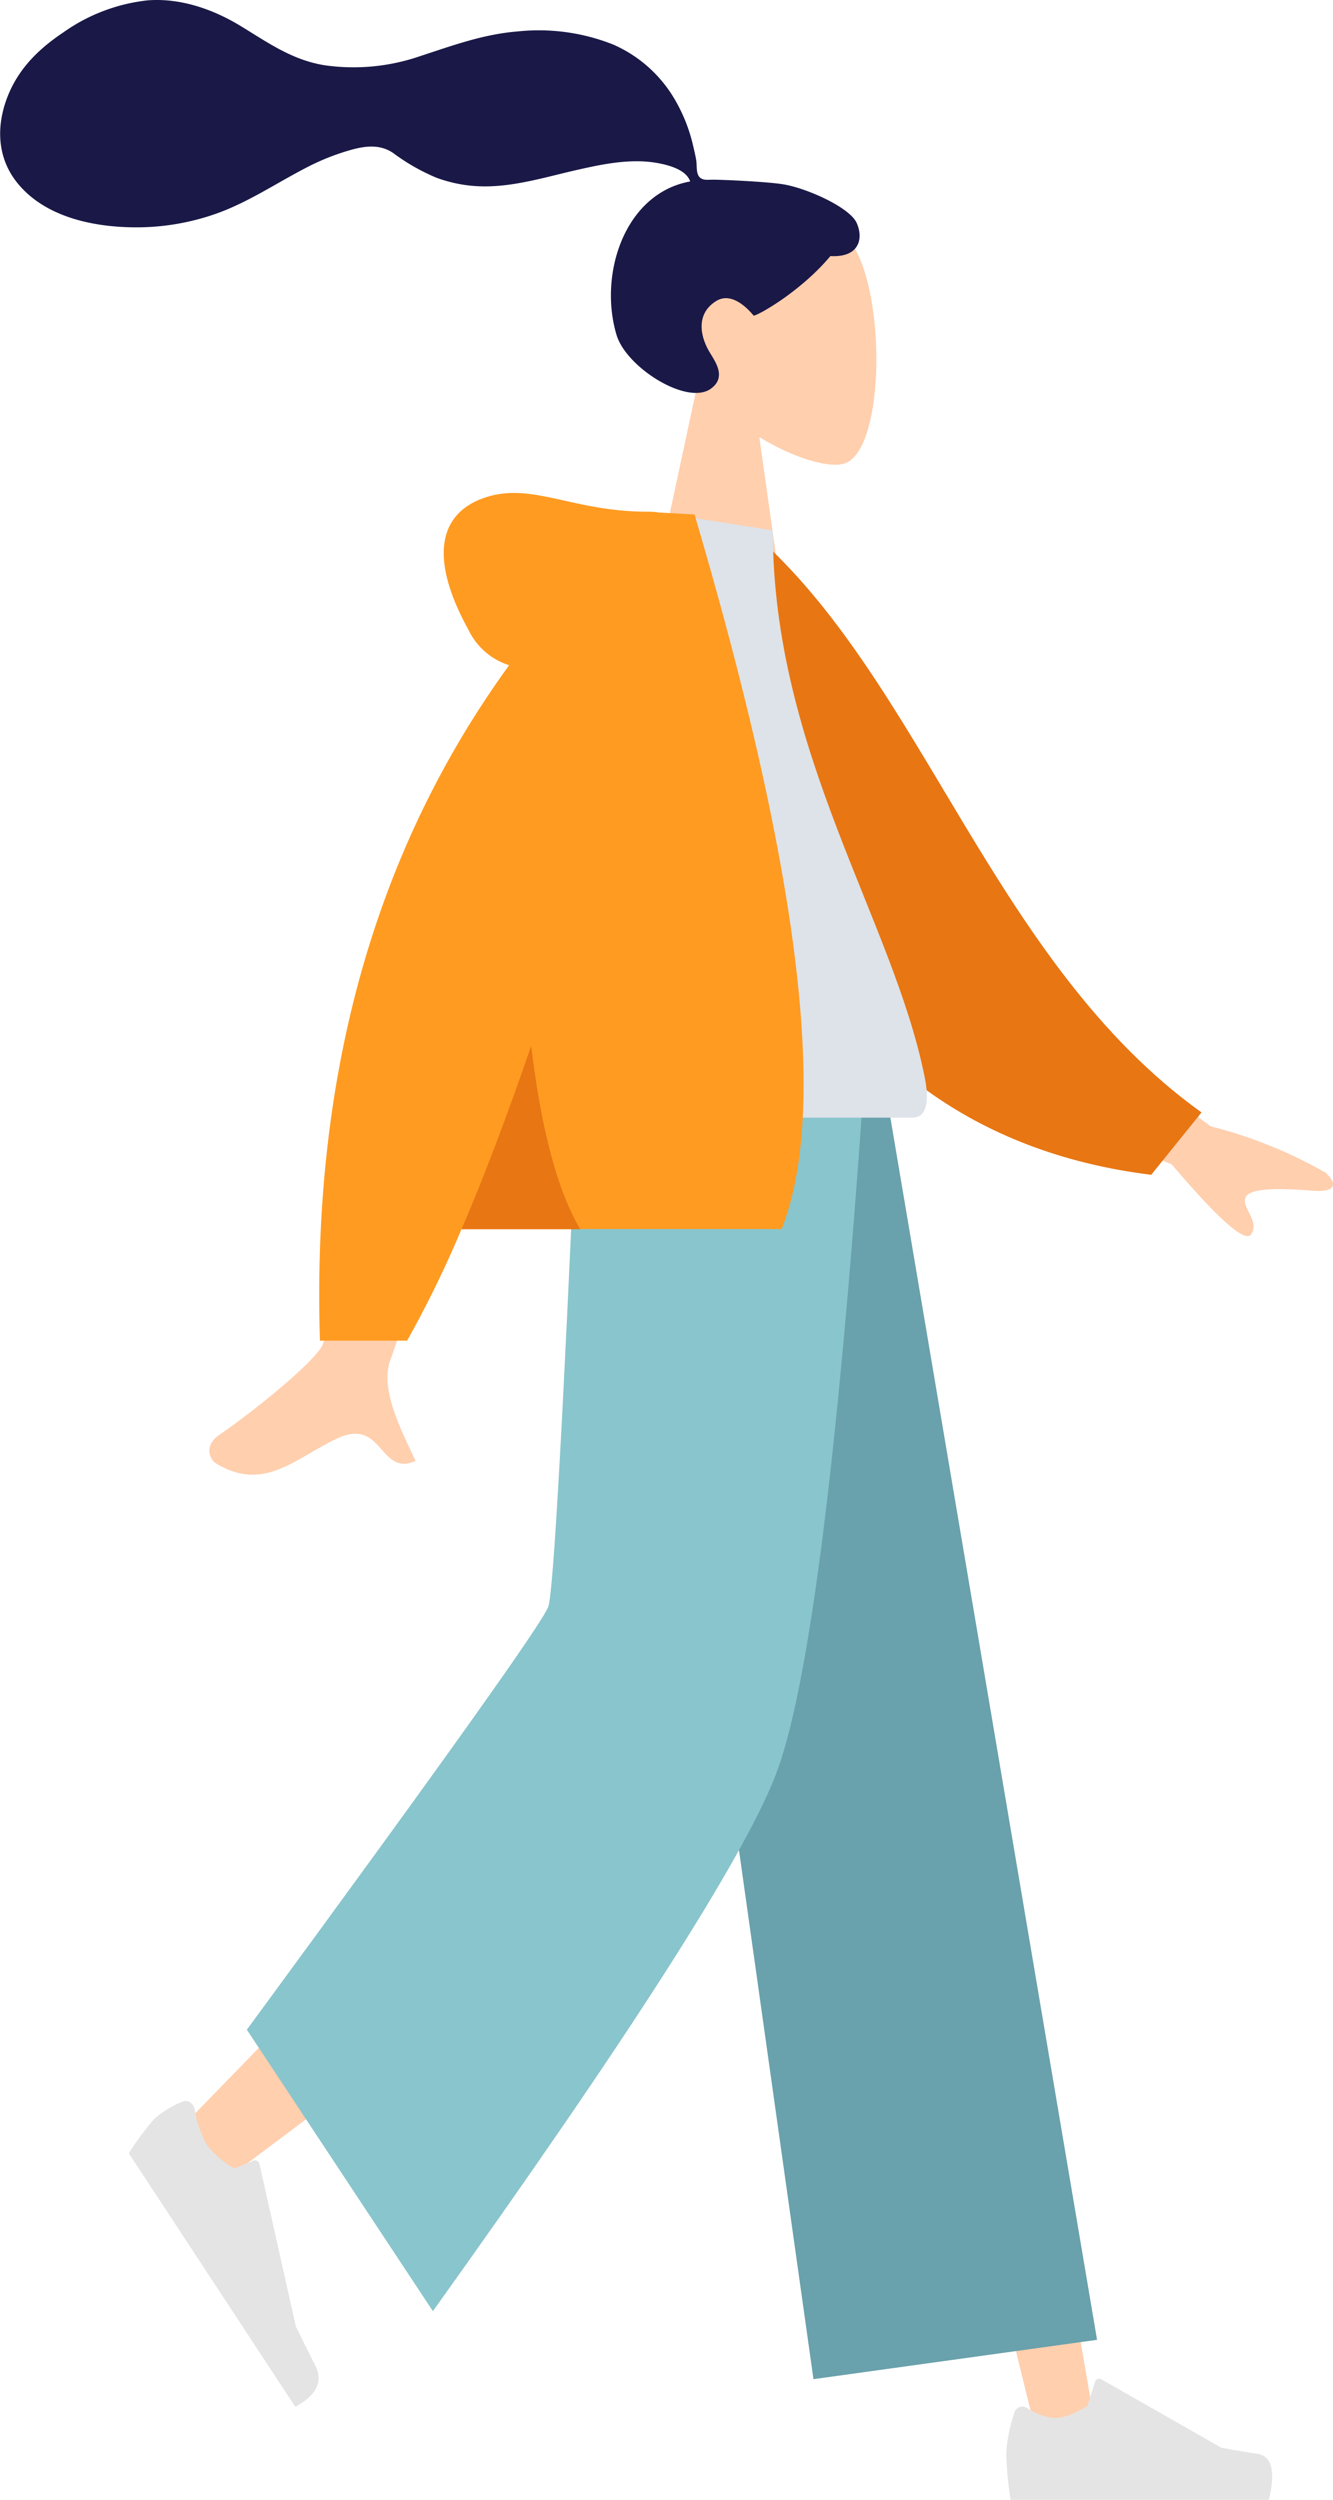 <svg id="Ebene_1" data-name="Ebene 1" xmlns="http://www.w3.org/2000/svg" viewBox="0 0 232.15 435.2"><defs><style>.cls-1{fill:#ffcfae;}.cls-1,.cls-2,.cls-3,.cls-4,.cls-5,.cls-6,.cls-7,.cls-8{fill-rule:evenodd;}.cls-2{fill:#e4e4e4;}.cls-3{fill:#69a1ac;}.cls-4{fill:#89c5cc;}.cls-5{fill:#191847;}.cls-6{fill:#e87613;}.cls-7{fill:#dde3e9;}.cls-8{fill:#ff9b21;}</style></defs><title>verenasteiner_startillu-02Unbenannt-1</title><g id="Gruppe_192" data-name="Gruppe 192"><g id="Gruppe_191" data-name="Gruppe 191"><g id="Gruppe_188" data-name="Gruppe 188"><path id="Leg" class="cls-1" d="M794.32,359.8l39.21,126.93L859.84,594h10.38L830,359.8Z" transform="translate(-679.01 -168.8)"/><path id="Pfad_1824" data-name="Pfad 1824" class="cls-1" d="M786.42,359.8c-.42,44.6-6.51,104.66-7.48,107.44Q778,470,711.76,538l7.15,9.79q78.12-58.26,81.74-66C804.26,474,816,402.48,825.48,359.8Z" transform="translate(-679.01 -168.8)"/><g id="Gruppe_186" data-name="Gruppe 186"><path id="shoe" class="cls-2" d="M710.8,534.69a16.14,16.14,0,0,0-5,3.09,48.19,48.19,0,0,0-4.36,5.89l29,44.15q5.56-3.06,3.5-7.15t-3.4-6.84l-6.32-28.2c-.12-.54-.56-.85-1-.7h0l-3.37,1.37a15,15,0,0,1-4.92-4.24,19.05,19.05,0,0,1-2-6h0c-.24-1.09-1.12-1.72-2-1.43Z" transform="translate(-679.01 -168.8)"/></g><g id="Gruppe_187" data-name="Gruppe 187"><path id="Pfad_1825" data-name="Pfad 1825" class="cls-2" d="M855.59,589.09a26.74,26.74,0,0,0-1.34,6.85A66.26,66.26,0,0,0,855,604H900q1.76-7.44-2-8c-2.52-.4-4.62-.75-6.29-1.07L870.77,583a.74.74,0,0,0-1,.33.64.64,0,0,0-.06.18v0l-1.34,4.18q-3.51,2.09-5.7,2.09a10.89,10.89,0,0,1-4.91-1.84h0a1.48,1.48,0,0,0-2,.64,1.55,1.55,0,0,0-.13.36A.74.74,0,0,0,855.59,589.09Z" transform="translate(-679.01 -168.8)"/></g><path id="Pant" class="cls-3" d="M820.68,583l49.39-6.85L833.47,359.8H789.24Z" transform="translate(-679.01 -168.8)"/><path id="Pfad_1826" data-name="Pfad 1826" class="cls-4" d="M722,522.16l32.4,49q51.17-71.48,59.67-93.27T829.31,359.8h-49.8q-3.69,84.74-5,88.68T722,522.16Z" transform="translate(-679.01 -168.8)"/></g><g id="Gruppe_189" data-name="Gruppe 189"><g id="Head"><path id="Pfad_1827" data-name="Pfad 1827" class="cls-1" d="M800.44,235.87c-4.26-5-7.15-11.14-6.66-18,1.39-19.8,29-15.44,34.31-5.45s4.72,35.34-2.2,37.13c-2.76.71-8.65-1-14.64-4.65l3.75,26.6H792.8Z" transform="translate(-679.01 -168.8)"/></g><path id="hair" class="cls-5" d="M815.43,200.89c-2.92-.48-10.8-.81-12.26-.81-.92,0-1.93.21-2.48-.64-.45-.7-.29-1.88-.42-2.69s-.38-1.87-.6-2.8a28.51,28.51,0,0,0-2.95-7.5,23.15,23.15,0,0,0-10.93-9.9,35.1,35.1,0,0,0-16.6-2.28c-6,.48-11.34,2.45-17,4.3a35.59,35.59,0,0,1-16.57,1.6c-5.65-.87-9.92-3.93-14.68-6.83s-10.45-4.92-16.21-4.48A31.23,31.23,0,0,0,690,174.47c-4.16,2.78-7.6,6.12-9.54,10.82-2.08,5.06-2.08,10.61,1.35,15.08,5,6.48,14.2,8.15,21.88,8a41.78,41.78,0,0,0,13-2.38c5.6-2,10.43-5.3,15.66-8a40.55,40.55,0,0,1,7.66-3.06c2.58-.73,5.12-1.07,7.46.5a35.45,35.45,0,0,0,7.52,4.3,24.25,24.25,0,0,0,8.47,1.52c5.63,0,11.17-1.8,16.64-3,4.45-1,9.22-1.91,13.76-1,1.9.38,4.67,1.17,5.35,3.14-11.52,2.09-16,16.34-12.8,26.8,1.76,5.65,12.3,12.25,16.4,9.28,2.6-1.88,1-4.35,0-6-2-3.12-2.62-7.13,1-9.3,3.12-1.87,6.4,2.58,6.46,2.58.85-.07,8.26-4.26,13.36-10.37,5,.29,5.79-3,4.59-5.74S819.48,201.55,815.43,200.89Z" transform="translate(-679.01 -168.8)"/></g><g id="Gruppe_190" data-name="Gruppe 190"><path id="Skin" class="cls-1" d="M860.36,343.22l29.51,21.67A79.44,79.44,0,0,1,909.93,373c1.27,1.16,2.8,3.5-2.46,3.09s-10.81-.59-11.54,1.2,2.46,3.94,1,6.36q-1.47,2.43-13.86-12.14l-29.23-12.12ZM747.05,344l19.33.07q-17.89,57.81-19.33,61.34c-2.14,5.3,2.39,13.39,4.33,17.73-6.31,2.82-5.64-7.63-13.6-3.93-7.27,3.38-12.79,9.5-21.19,4.33-1-.64-2.16-3,.57-4.91,6.81-4.67,16.62-12.84,17.94-15.53q2.71-5.49,11.95-59.1Z" transform="translate(-679.01 -168.8)"/><path id="Coat-Back" class="cls-6" d="M802,262.84l8-1.37c29.68,25.64,41.87,74.9,78.26,101l-8.76,10.86C816.37,365.5,800.73,305.42,802,262.84Z" transform="translate(-679.01 -168.8)"/><path id="Shirt" class="cls-7" d="M767.12,363.38H837.9c3.23,0,2.63-4.67,2.16-7-5.4-27.2-26.46-56.52-26.46-95.24l-20.42-3.2C776.29,285.07,770.45,318.51,767.12,363.38Z" transform="translate(-679.01 -168.8)"/><path id="Coat-Front" class="cls-8" d="M767.68,284.61a11.72,11.72,0,0,1-7-6c-7.46-13.47-4.77-20.88,3.21-23.32s15.09,2.59,27.79,2.59a12.05,12.05,0,0,1,1.9.13l6.39.36q27.51,93.24,15.17,124.4H759.39a189.48,189.48,0,0,1-9.48,19.43H734.73Q732.58,332.95,767.68,284.61Z" transform="translate(-679.01 -168.8)"/><path id="Shade" class="cls-6" d="M771.52,350.88q2.64,22,8.55,31.92H759.39Q765.17,369.35,771.52,350.88Z" transform="translate(-679.01 -168.8)"/></g></g></g></svg>
